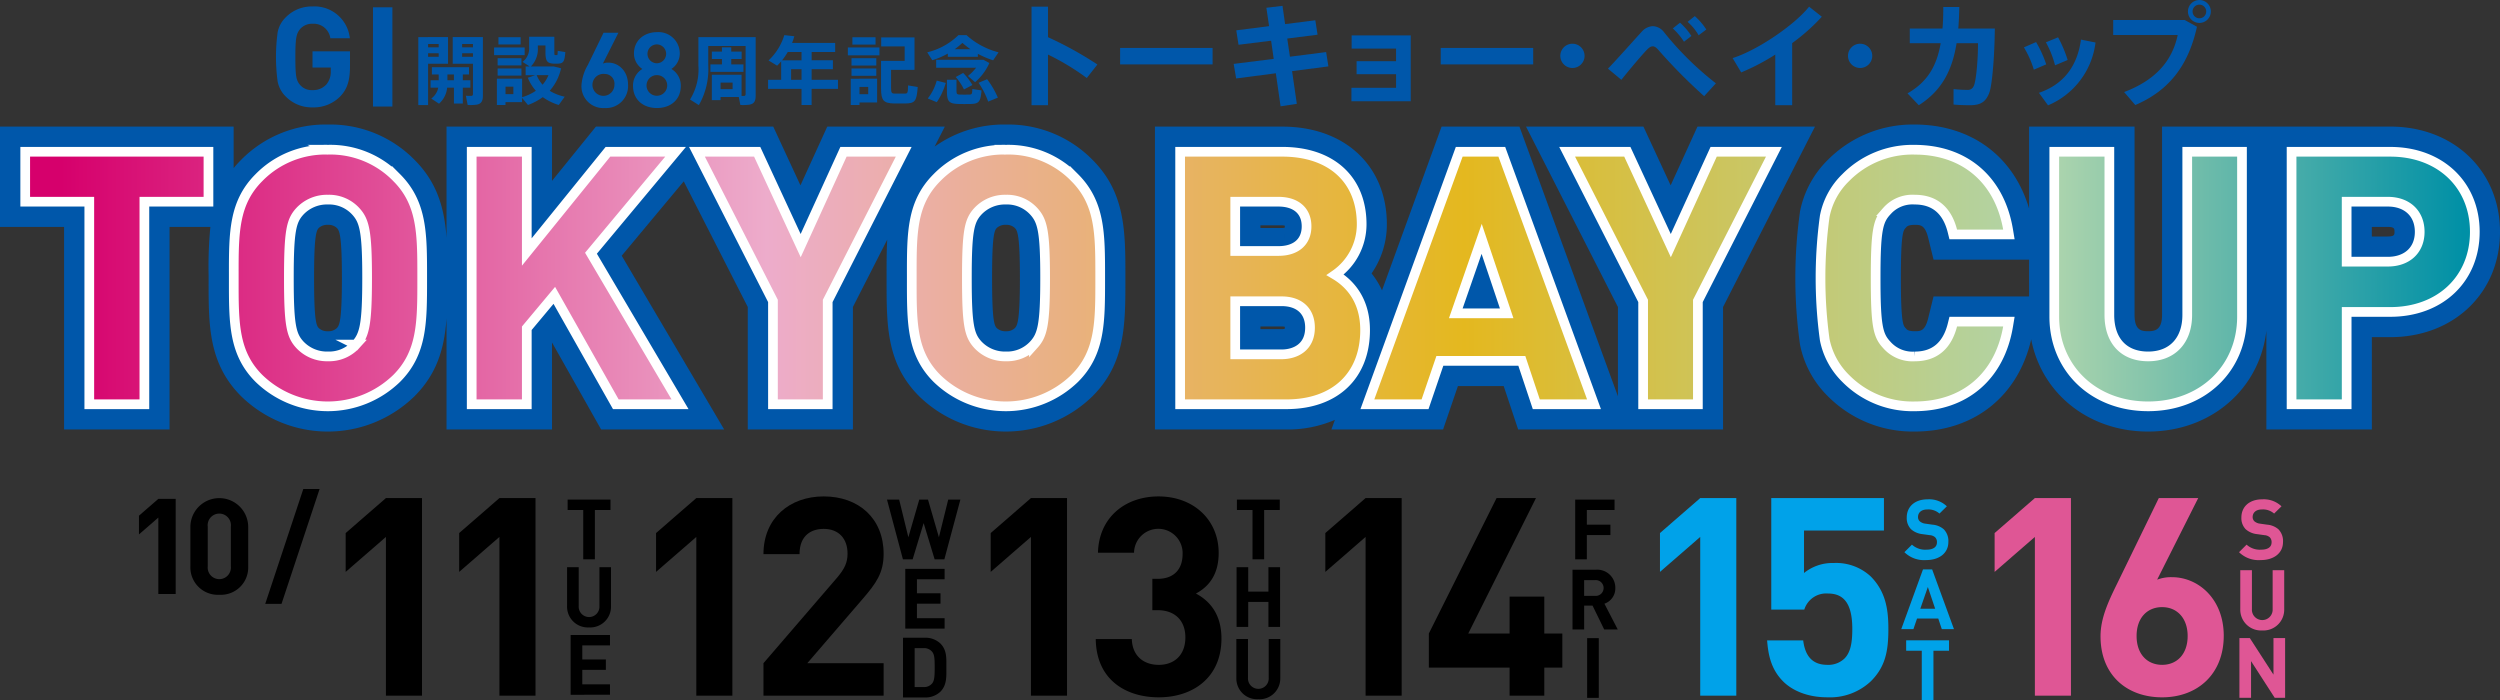 <svg xmlns="http://www.w3.org/2000/svg" xmlns:xlink="http://www.w3.org/1999/xlink" width="515.474" height="144.345" viewBox="0 0 515.474 144.345">
  <rect x="0" y="0" width="515.474" height="144.345" fill="#333333" stroke="none"/>
  <defs>
    <linearGradient id="linear-gradient" y1="0.5" x2="1" y2="0.5" gradientUnits="objectBoundingBox">
      <stop offset="0.01" stop-color="#d6006c"/>
      <stop offset="0.301" stop-color="#edaccb"/>
      <stop offset="0.588" stop-color="#e4b81f"/>
      <stop offset="0.83" stop-color="#aed5ad"/>
      <stop offset="1" stop-color="#0090a6"/>
    </linearGradient>
  </defs>
  <g id="title_pc" transform="translate(0 -97.864)">
    <g id="title_pc-2" data-name="title_pc" transform="translate(0 97.864)">
      <g id="グループ_458" data-name="グループ 458" transform="translate(28.652 100.826)">
        <g id="グループ_437" data-name="グループ 437" transform="translate(0)">
          <path id="パス_1814" data-name="パス 1814" d="M209.45,2573.061V2557.31l-3.993,3.47v-3.855l3.993-3.47h3.58v19.606Z" transform="translate(-205.457 -2551.417)"/>
          <path id="パス_1815" data-name="パス 1815" d="M251.1,2572.773a5.655,5.655,0,0,1-5.975-5.838v-8.261a5.963,5.963,0,0,1,11.923,0v8.261A5.633,5.633,0,0,1,251.1,2572.773Zm2.368-14.044a2.4,2.4,0,1,0-4.764,0v8.179a2.395,2.395,0,1,0,4.764,0Z" transform="translate(-234.522 -2550.964)"/>
          <path id="パス_1816" data-name="パス 1816" d="M306.233,2569.512h-3.359l7.848-23.681h3.36Z" transform="translate(-276.837 -2545.831)"/>
        </g>
        <g id="グループ_438" data-name="グループ 438" transform="translate(42.625 1.873)">
          <path id="パス_1817" data-name="パス 1817" d="M373.232,2593.579V2560.85l-8.3,7.21v-8.011l8.3-7.21h7.438v40.74Z" transform="translate(-364.936 -2552.84)"/>
          <path id="パス_1818" data-name="パス 1818" d="M460.789,2593.579V2560.85l-8.3,7.21v-8.011l8.3-7.21h7.438v40.74Z" transform="translate(-429.09 -2552.84)"/>
        </g>
        <g id="グループ_440" data-name="グループ 440" transform="translate(88.272 2.185)">
          <g id="グループ_439" data-name="グループ 439" transform="translate(0 0)">
            <path id="パス_1819" data-name="パス 1819" d="M541.764,2556.151v10.17h-2.4v-10.17h-3.217v-2.145h8.838v2.145Z" transform="translate(-536.031 -2554.006)"/>
            <path id="パス_1820" data-name="パス 1820" d="M540.255,2618.577a4.281,4.281,0,0,1-4.532-4.324v-8.094h2.4v8.008a2.14,2.14,0,1,0,4.272,0v-8.008h2.387v8.094A4.281,4.281,0,0,1,540.255,2618.577Z" transform="translate(-535.723 -2592.22)"/>
            <path id="パス_1821" data-name="パス 1821" d="M538.473,2670.818V2658.5h8.112v2.144h-5.708v2.889h4.86v2.145h-4.86v2.992h5.708v2.144Z" transform="translate(-537.738 -2630.574)"/>
          </g>
        </g>
        <g id="グループ_441" data-name="グループ 441" transform="translate(106.623 1.53)">
          <path id="パス_1822" data-name="パス 1822" d="M612.679,2593.579V2560.85l-8.3,7.21v-8.011l8.3-7.21h7.438v40.74Z" transform="translate(-604.383 -2552.496)"/>
          <path id="パス_1823" data-name="パス 1823" d="M687.23,2592.638v-6.695l15.22-17.68c1.488-1.774,2.117-3.033,2.117-4.921,0-3.033-1.774-5.093-4.92-5.093-2.461,0-4.978,1.259-4.978,5.206H687.23c0-7.438,5.436-11.9,12.417-11.9,7.209,0,12.359,4.52,12.359,11.844,0,3.948-1.545,6.065-4.349,9.327l-11.386,13.217h15.735v6.695Z" transform="translate(-665.087 -2551.556)"/>
        </g>
        <g id="グループ_443" data-name="グループ 443" transform="translate(154.235 2.185)">
          <g id="グループ_442" data-name="グループ 442" transform="translate(0 0)">
            <path id="パス_1824" data-name="パス 1824" d="M794.356,2566.321h-2.006l-2.266-7.472-2.266,7.472h-2.006l-3.286-12.314h2.508l1.9,7.765,2.248-7.765h1.8l2.249,7.765,1.92-7.765h2.508Z" transform="translate(-782.525 -2554.006)"/>
            <path id="パス_1825" data-name="パス 1825" d="M796.631,2619.767v-12.315h8.112v2.145h-5.708v2.888h4.86v2.145h-4.86v2.992h5.708v2.145Z" transform="translate(-792.861 -2593.168)"/>
            <path id="パス_1826" data-name="パス 1826" d="M802.581,2671.714a4.485,4.485,0,0,1-3.251,1.176h-4.445v-12.314h4.445a4.482,4.482,0,0,1,3.251,1.176c1.384,1.384,1.245,3.078,1.245,4.929S803.964,2670.33,802.581,2671.714Zm-1.678-8.233a2.147,2.147,0,0,0-1.8-.761h-1.816v8.025H799.1a2.146,2.146,0,0,0,1.8-.76c.45-.554.519-1.436.519-3.3S801.353,2664.034,800.9,2663.48Z" transform="translate(-791.581 -2632.092)"/>
          </g>
        </g>
        <g id="グループ_444" data-name="グループ 444" transform="translate(175.623 1.53)">
          <path id="パス_1827" data-name="パス 1827" d="M870.841,2593.579V2560.85l-8.3,7.21v-8.011l8.3-7.21h7.439v40.74Z" transform="translate(-862.545 -2552.496)"/>
          <path id="パス_1828" data-name="パス 1828" d="M956.561,2592.981c-6.638,0-12.874-3.49-12.989-12.016h7.438c.114,3.662,2.632,5.322,5.55,5.322,3.2,0,5.493-2,5.493-5.665,0-3.375-2.06-5.607-5.722-5.607h-1.087v-6.465h1.087c3.6,0,5.15-2.232,5.15-5.093a5.009,5.009,0,1,0-10.013-.285H944.03c.172-7.267,5.607-11.615,12.474-11.615,7.21,0,12.416,4.806,12.416,11.672,0,4.406-2,6.923-4.692,8.354,2.918,1.545,5.264,4.349,5.264,9.27C969.492,2588.976,963.541,2592.981,956.561,2592.981Z" transform="translate(-921.916 -2551.556)"/>
        </g>
        <g id="グループ_446" data-name="グループ 446" transform="translate(226.27 2.185)">
          <g id="グループ_445" data-name="グループ 445" transform="translate(0 0)">
            <path id="パス_1829" data-name="パス 1829" d="M1058.082,2556.151v10.17h-2.4v-10.17h-3.217v-2.145h8.838v2.145Z" transform="translate(-1052.349 -2554.006)"/>
            <path id="パス_1830" data-name="パス 1830" d="M1058.775,2618.473v-5.154h-4.168v5.154h-2.4v-12.315h2.4v5.033h4.168v-5.033h2.4v12.315Z" transform="translate(-1052.16 -2592.22)"/>
            <path id="パス_1831" data-name="パス 1831" d="M1056.573,2673.963a4.281,4.281,0,0,1-4.532-4.324v-8.094h2.4v8.008a2.14,2.14,0,1,0,4.272,0v-8.008h2.387v8.094A4.281,4.281,0,0,1,1056.573,2673.963Z" transform="translate(-1052.041 -2632.802)"/>
          </g>
        </g>
        <g id="グループ_447" data-name="グループ 447" transform="translate(244.622 1.873)">
          <path id="パス_1832" data-name="パス 1832" d="M1129,2593.579V2560.85l-8.3,7.21v-8.011l8.3-7.21h7.438v40.74Z" transform="translate(-1120.704 -2552.84)"/>
          <path id="パス_1833" data-name="パス 1833" d="M1224.356,2587.8v5.779H1217.2V2587.8h-16.65v-7.038l13.961-27.923h8.125l-13.961,27.923h8.525v-7.61h7.153v7.61h3.719v7.038Z" transform="translate(-1179.211 -2552.84)"/>
        </g>
        <g id="グループ_449" data-name="グループ 449" transform="translate(295.581 2.185)">
          <g id="グループ_448" data-name="グループ 448" transform="translate(0 0)">
            <path id="パス_1834" data-name="パス 1834" d="M1315.841,2556.151v3.026h4.86v2.145h-4.86v5h-2.4v-12.314h8.112v2.145Z" transform="translate(-1312.884 -2554.006)"/>
            <path id="パス_1835" data-name="パス 1835" d="M1317.9,2620.413l-2.4-4.912h-1.729v4.912h-2.4V2608.1h4.825a3.723,3.723,0,0,1,4,3.771,3.317,3.317,0,0,1-2.249,3.235l2.75,5.31Zm-1.868-10.17h-2.266v3.251h2.266a1.63,1.63,0,1,0,0-3.251Z" transform="translate(-1311.367 -2593.641)"/>
            <path id="パス_1836" data-name="パス 1836" d="M1322.658,2673.212V2660.9h2.4v12.314Z" transform="translate(-1319.64 -2632.328)"/>
          </g>
        </g>
        <g id="グループ_451" data-name="グループ 451" transform="translate(313.621 1.873)">
          <g id="グループ_450" data-name="グループ 450">
            <path id="パス_1837" data-name="パス 1837" d="M1387.16,2593.579V2560.85l-8.3,7.21v-8.011l8.3-7.21h7.439v40.74Z" transform="translate(-1378.864 -2552.84)" fill="#00a2e9"/>
            <path id="パス_1838" data-name="パス 1838" d="M1482.9,2590.6a12.285,12.285,0,0,1-8.983,3.319c-4.234,0-7.324-1.487-9.1-3.261-2.517-2.518-3.09-5.494-3.319-8.469h7.438c.4,3.205,1.888,5.036,4.978,5.036a4.789,4.789,0,0,0,3.547-1.317c1.316-1.316,1.6-3.49,1.6-6.065,0-4.692-1.373-7.324-4.978-7.324a4.729,4.729,0,0,0-4.921,3.319h-6.809v-23h23.231v6.695h-16.479v8.754a9.337,9.337,0,0,1,6.122-2.06,10.493,10.493,0,0,1,7.61,2.746c3.2,3.2,3.662,7.038,3.662,10.872C1486.5,2584.424,1485.871,2587.629,1482.9,2590.6Z" transform="translate(-1439.41 -2552.84)" fill="#00a2e9"/>
          </g>
        </g>
        <g id="グループ_453" data-name="グループ 453" transform="translate(363.37 2.133)">
          <g id="グループ_452" data-name="グループ 452">
            <path id="パス_1839" data-name="パス 1839" d="M1571.922,2566.334a5.784,5.784,0,0,1-4.5-1.626l1.556-1.556a4.033,4.033,0,0,0,2.975,1.038c1.418,0,2.18-.537,2.18-1.522a1.371,1.371,0,0,0-.381-1.038,1.837,1.837,0,0,0-1.089-.432l-1.488-.208a4.181,4.181,0,0,1-2.386-1.02,3.254,3.254,0,0,1-.883-2.422c0-2.2,1.626-3.736,4.29-3.736a5.277,5.277,0,0,1,3.978,1.436l-1.522,1.5a3.427,3.427,0,0,0-2.525-.848c-1.28,0-1.9.709-1.9,1.557a1.189,1.189,0,0,0,.363.882,2.113,2.113,0,0,0,1.141.484l1.453.208a4.077,4.077,0,0,1,2.352.951,3.449,3.449,0,0,1,.951,2.612C1576.488,2564.985,1574.5,2566.334,1571.922,2566.334Z" transform="translate(-1566.776 -2553.812)" fill="#00a2e9"/>
            <path id="パス_1840" data-name="パス 1840" d="M1573.353,2620.154l-.726-2.179h-4.376l-.744,2.179H1565l4.479-12.314h1.885l4.5,12.314Zm-2.871-8.682-1.556,4.479h3.061Z" transform="translate(-1564.999 -2593.399)" fill="#00a2e9"/>
            <path id="パス_1841" data-name="パス 1841" d="M1574.405,2664.724v10.17H1572v-10.17h-3.217v-2.145h8.838v2.145Z" transform="translate(-1567.772 -2633.509)" fill="#00a2e9"/>
          </g>
        </g>
        <g id="グループ_455" data-name="グループ 455" transform="translate(382.621 1.873)">
          <g id="グループ_454" data-name="グループ 454">
            <path id="パス_1842" data-name="パス 1842" d="M1645.322,2593.579V2560.85l-8.3,7.21v-8.011l8.3-7.21h7.438v40.74Z" transform="translate(-1637.026 -2552.84)" fill="#df5695"/>
            <path id="パス_1843" data-name="パス 1843" d="M1731.4,2593.923c-7.209,0-12.7-4.521-12.7-12.588,0-3.719,1.6-7.152,3.433-10.872l8.583-17.623h8.125l-8.468,16.823a8.062,8.062,0,0,1,3.033-.515c5.493,0,10.7,4.52,10.7,12.073C1744.1,2589.23,1738.607,2593.923,1731.4,2593.923Zm0-18.6c-3.033,0-5.264,2.174-5.264,5.951s2.231,5.95,5.264,5.95,5.264-2.175,5.264-5.95C1736.661,2577.672,1734.544,2575.327,1731.4,2575.327Z" transform="translate(-1696.866 -2552.84)" fill="#df5695"/>
          </g>
        </g>
        <g id="グループ_457" data-name="グループ 457" transform="translate(433.018 2.133)">
          <g id="グループ_456" data-name="グループ 456">
            <path id="パス_1844" data-name="パス 1844" d="M1830.08,2566.334a5.785,5.785,0,0,1-4.5-1.626l1.557-1.556a4.031,4.031,0,0,0,2.975,1.038c1.418,0,2.179-.537,2.179-1.522a1.372,1.372,0,0,0-.38-1.038,1.837,1.837,0,0,0-1.089-.432l-1.488-.208a4.181,4.181,0,0,1-2.387-1.02,3.256,3.256,0,0,1-.882-2.422c0-2.2,1.626-3.736,4.289-3.736a5.278,5.278,0,0,1,3.978,1.436l-1.522,1.5a3.426,3.426,0,0,0-2.525-.848c-1.28,0-1.9.709-1.9,1.557a1.189,1.189,0,0,0,.364.882,2.113,2.113,0,0,0,1.141.484l1.452.208a4.076,4.076,0,0,1,2.353.951,3.45,3.45,0,0,1,.951,2.612C1834.646,2564.985,1832.657,2566.334,1830.08,2566.334Z" transform="translate(-1825.583 -2553.812)" fill="#df5695"/>
            <path id="パス_1845" data-name="パス 1845" d="M1831.054,2620.907a4.281,4.281,0,0,1-4.532-4.324v-8.095h2.4v8.008a2.14,2.14,0,1,0,4.272,0v-8.008h2.387v8.095A4.281,4.281,0,0,1,1831.054,2620.907Z" transform="translate(-1826.27 -2593.874)" fill="#df5695"/>
            <path id="パス_1846" data-name="パス 1846" d="M1833.124,2673.148l-4.877-7.559v7.559h-2.4v-12.315h2.145l4.878,7.541v-7.541h2.4v12.315Z" transform="translate(-1825.773 -2632.229)" fill="#df5695"/>
          </g>
        </g>
      </g>
      <g id="グループ_436" data-name="グループ 436" transform="translate(0)">
        <g id="グループ_435" data-name="グループ 435">
          <g id="グループ_432" data-name="グループ 432" transform="translate(56.903 1.33)">
            <path id="パス_1790" data-name="パス 1790" d="M324.1,2222.3a7.674,7.674,0,0,1-5.778,2.328,7.5,7.5,0,0,1-5.519-2.242,5.92,5.92,0,0,1-1.667-3.075,37.7,37.7,0,0,1,0-10.176,5.815,5.815,0,0,1,1.667-3.076,7.5,7.5,0,0,1,5.519-2.242,7.331,7.331,0,0,1,7.7,6.554H322a3.483,3.483,0,0,0-3.679-2.989,3.26,3.26,0,0,0-2.558,1.092c-.747.948-.977,1.7-.977,5.749,0,4.024.172,4.829.977,5.778a3.158,3.158,0,0,0,2.558,1.064,3.685,3.685,0,0,0,2.846-1.15,4.02,4.02,0,0,0,.92-2.731v-.776H318.32v-3.334h7.732v2.989C326.052,2219.049,325.506,2220.8,324.1,2222.3Z" transform="translate(-310.789 -2203.815)" fill="#0057aa"/>
            <path id="パス_1791" data-name="パス 1791" d="M386.539,2224.933v-20.466h4v20.466Z" transform="translate(-366.534 -2204.295)" fill="#0057aa"/>
          </g>
          <g id="グループ_433" data-name="グループ 433" transform="translate(86.249 6.626)">
            <path id="パス_1792" data-name="パス 1792" d="M423.926,2227.734h4.111v5.5h-4.111v8.515h-2.017v-14.012h2.017Zm2.187,2.109v-.678h-2.187v.678Zm-2.187,1.231v.724h2.187v-.724Zm2.187,5.559v-1.185h-1.4v-1.509h7.653v1.509h-1.278v1.185h1.555v1.525h-1.555v3.279h-1.832v-3.279h-1.4a5.041,5.041,0,0,1-1.678,3.311l-1.6-1.063a3.6,3.6,0,0,0,1.447-2.248h-1.586v-1.525Zm3.141,0v-1.185h-1.34v1.185Zm5.05-8.9h.924v12.072c0,1.093-.308,1.694-1.293,1.863a9.679,9.679,0,0,1-1.848.062l-.37-1.909a7.663,7.663,0,0,0,1.14.031c.262-.031.323-.154.323-.385v-6.236h-4.173v-5.5h5.3Zm-1.124,2.109v-.678h-2.233v.678Zm-2.233,1.231v.724h2.233v-.724Z" transform="translate(-421.909 -2226.713)" fill="#0057aa"/>
            <path id="パス_1793" data-name="パス 1793" d="M487.39,2229.66v1.586h-6.3v-1.586Zm-3.942,6.436h3.418v3.818a10.22,10.22,0,0,0,2.833-1.324,9.738,9.738,0,0,1-1.663-2.679l1.54-.538H487.59v-1.8h.831l-1.463-.939a3.415,3.415,0,0,0,1.355-2.925v-2.263h5.2v3.094c0,.6.015.693.185.693h.323c.154,0,.169-.062.185-.878l1.57.262c-.154,2.094-.462,2.341-1.617,2.387h-.678c-1.509-.062-1.8-.539-1.8-2.464v-1.293h-1.571v.493a5.088,5.088,0,0,1-1.432,3.834h4.712l1.509.385a10.329,10.329,0,0,1-2.34,4.635,9.618,9.618,0,0,0,3.095,1.216l-1.232,1.709a11.325,11.325,0,0,1-3.3-1.616,11.97,11.97,0,0,1-3.049,1.616l-1.216-1.463v.878h-3.418v.585h-1.771v-5.42h1.771Zm3.28-4.219v1.478h-4.912v-1.478Zm0,2.109v1.478h-4.912v-1.478Zm-.169-6.436v1.494h-4.573v-1.494Zm-1.494,11.733v-1.54h-1.617v1.54Zm6.021-1.94a7.316,7.316,0,0,0,1.216-1.971h-2.433A7.088,7.088,0,0,0,491.085,2237.344Z" transform="translate(-465.462 -2226.5)" fill="#0057aa"/>
            <path id="パス_1794" data-name="パス 1794" d="M554.12,2239.88a4.491,4.491,0,0,1-4.8-4.755,9.482,9.482,0,0,1,1.3-4.106l3.242-6.658h3.069l-3.2,6.355a3.048,3.048,0,0,1,1.146-.195c2.075,0,4.042,1.708,4.042,4.561A4.537,4.537,0,0,1,554.12,2239.88Zm0-7.025a2.265,2.265,0,1,0,1.989,2.248A2,2,0,0,0,554.12,2232.855Z" transform="translate(-515.672 -2224.231)" fill="#0057aa"/>
            <path id="パス_1795" data-name="パス 1795" d="M594.473,2239.519c-2.723,0-4.928-1.622-4.928-4.6a3.983,3.983,0,0,1,1.924-3.458,3.824,3.824,0,0,1-1.729-3.2c0-2.724,2.162-4.388,4.734-4.388a4.392,4.392,0,0,1,4.712,4.388,3.824,3.824,0,0,1-1.729,3.2,4,4,0,0,1,1.946,3.458C599.4,2237.9,597.2,2239.519,594.473,2239.519Zm0-6.788a2.129,2.129,0,1,0,2.118,2.14A2.113,2.113,0,0,0,594.473,2232.731Zm0-6.333a1.945,1.945,0,0,0,0,3.891,1.946,1.946,0,0,0,0-3.891Z" transform="translate(-545.273 -2223.869)" fill="#0057aa"/>
            <path id="パス_1796" data-name="パス 1796" d="M640.367,2235.537h4.327v4.373h.523c.246-.03.308-.154.308-.37v-9.932h-7.7v4.035a14.82,14.82,0,0,1-1.94,8.161l-1.817-1.155a11.792,11.792,0,0,0,1.725-6.99v-5.866H647.6v12.056c0,1.109-.308,1.694-1.294,1.863a10.015,10.015,0,0,1-1.863.062l-.323-1.648h-3.757v.647h-1.8v-5.236h1.8Zm.277-2.124v-1.124h-2.079v-1.524h2.079v-.878h1.925v.878h2.14v1.524h-2.14v1.124h2.51v1.54h-6.806v-1.54Zm2.2,5.1v-1.355h-2.479v1.355Z" transform="translate(-578.039 -2226.756)" fill="#0057aa"/>
            <path id="パス_1797" data-name="パス 1797" d="M703.978,2237.3v3.326H701.9V2237.3H695v-1.879H697.7v-3.8a11.451,11.451,0,0,1-.832.892l-1.771-1.078a11.926,11.926,0,0,0,3.249-5.22l2.063.23a13.268,13.268,0,0,1-.462,1.386h8.884v1.864h-4.85v1.709h4.388v1.832h-4.388v2.187h5.435v1.879ZM701.9,2229.7H699.05a12.3,12.3,0,0,1-1.17,1.709H701.9Zm0,5.728v-2.187h-2.156v2.187Z" transform="translate(-622.879 -2225.598)" fill="#0057aa"/>
            <path id="パス_1798" data-name="パス 1798" d="M763.787,2229.959v1.617h-6.513v-1.617Zm-4.112,6.437h3.634v4.9h-3.634v.524h-1.8v-5.42h1.8Zm3.465-4.219v1.51h-5.112v-1.51Zm0,2.11v1.509h-5.112v-1.509Zm-.154-6.437v1.524h-4.773v-1.524Zm-1.509,11.749V2238.1h-1.8v1.493Zm3.8-6.882h3.711v-2.972h-4.835v-1.863h6.867v6.7h-4.835v3.742c0,1.016.154,1.139.785,1.154h2.017c.6-.015.677-.123.708-1.694l1.986.324c-.216,2.987-.585,3.356-2.541,3.4-.708.015-1.694.015-2.371,0-2.156-.062-2.649-.616-2.649-3.172v-5.62Z" transform="translate(-668.706 -2226.798)" fill="#0057aa"/>
            <path id="パス_1799" data-name="パス 1799" d="M829.695,2230.683H823.5v-.663a16.526,16.526,0,0,1-3.2,1.37l-1.047-1.632a13.738,13.738,0,0,0,6.436-3.541h1.663a15.61,15.61,0,0,0,6.606,3.541l-1.109,1.648a18.466,18.466,0,0,1-3.157-1.339Zm-6.621,5.389a13.848,13.848,0,0,1-1.848,3.972l-1.863-.77a10.121,10.121,0,0,0,1.848-3.68Zm7.391-4.774h.385l1.216.677a11.231,11.231,0,0,1-2.941,3.942l-1.478-1.278a9.706,9.706,0,0,0,1.678-1.695H821.1V2231.3h9.362Zm-5.174,4.112v2.325c0,.631.138.724.708.739.508.016,1.37.016,1.909,0,.554-.015.616-.092.647-1.155l1.894.293c-.2,2.433-.554,2.771-2.387,2.8-.662.015-1.647.015-2.279,0-2.048-.046-2.464-.508-2.464-2.664v-2.34Zm2.864-6.3a19.966,19.966,0,0,1-1.648-1.293,19.17,19.17,0,0,1-1.57,1.293Zm-1.494,4.9a12.546,12.546,0,0,1,1.909,2.494l-1.74.909a11.822,11.822,0,0,0-1.694-2.557Zm4.943,1.293a18.372,18.372,0,0,1,2.217,3.8l-2,.817a16.574,16.574,0,0,0-1.986-3.88Z" transform="translate(-714.319 -2225.598)" fill="#0057aa"/>
          </g>
          <g id="グループ_434" data-name="グループ 434" transform="translate(212.692)">
            <path id="パス_1800" data-name="パス 1800" d="M914.269,2215.9l-2.185,2.79a50.056,50.056,0,0,0-8-4.836v10.44H900.69v-20.322h3.395v6.3A74.5,74.5,0,0,1,914.269,2215.9Z" transform="translate(-900.69 -2202.603)" fill="#0057aa"/>
            <path id="パス_1801" data-name="パス 1801" d="M988.916,2236.2v3.395H969.85V2236.2Z" transform="translate(-951.585 -2226.316)" fill="#0057aa"/>
            <path id="パス_1802" data-name="パス 1802" d="M1066.765,2214.286l-.535-3.743-6.72.836-.465-2.977,6.766-.86-.558-3.79,3.325-.4.535,3.767,6.231-.791.465,2.977-6.255.79.558,3.744,7.464-.953.465,2.953-7.487.976.976,6.743-3.348.511-.976-6.812-8.184,1.069-.511-3Z" transform="translate(-1016.832 -2202.148)" fill="#0057aa"/>
            <path id="パス_1803" data-name="パス 1803" d="M1151.5,2234.423v-2.674h8.138v-2.6h-9.161v-2.72h12.184V2240h-12.23v-2.767h9.208v-2.813Z" transform="translate(-1084.475 -2219.124)" fill="#0057aa"/>
            <path id="パス_1804" data-name="パス 1804" d="M1239.229,2236.2v3.395h-19.066V2236.2Z" transform="translate(-1135.792 -2226.316)" fill="#0057aa"/>
            <path id="パス_1805" data-name="パス 1805" d="M1316.088,2238a2.5,2.5,0,1,1,.023,0Z" transform="translate(-1204.57 -2223.984)" fill="#0057aa"/>
            <path id="パス_1806" data-name="パス 1806" d="M1357.688,2214.6a3.217,3.217,0,0,1,2.325-1.163,3.06,3.06,0,0,1,2.325,1.3,64.057,64.057,0,0,0,10.65,10.487l-2.419,2.65a110.523,110.523,0,0,1-9.417-9.51c-.442-.511-.79-.767-1.186-.767-.418,0-.767.256-1.279.791-1,1.046-3.418,3.883-5.185,6.115l-2.767-2.3C1352.968,2219.879,1356.34,2216.043,1357.688,2214.6Zm7.906-1.883a13.949,13.949,0,0,1,2.348,2.744l-1.534,1.186a13.847,13.847,0,0,0-2.3-2.744Zm3.046-1.349a12.976,12.976,0,0,1,2.371,2.767l-1.581,1.186a10.5,10.5,0,0,0-2.279-2.767Z" transform="translate(-1231.882 -2208.044)" fill="#0057aa"/>
            <path id="パス_1807" data-name="パス 1807" d="M1460.346,2224.3h-3.488v-10.44a45.421,45.421,0,0,1-7.022,3.673l-1.767-2.952c5.278-1.675,12.881-6.953,15.764-10.6l2.628,2.07a40.329,40.329,0,0,1-6.115,5.441Z" transform="translate(-1303.51 -2202.603)" fill="#0057aa"/>
            <path id="パス_1808" data-name="パス 1808" d="M1540.693,2238a2.5,2.5,0,1,1,.023,0Z" transform="translate(-1369.858 -2223.984)" fill="#0057aa"/>
            <path id="パス_1809" data-name="パス 1809" d="M1591.838,2208.68c.116-1.4.163-2.86.163-4.441h3.3c-.023,1.535-.093,3.022-.209,4.441h7.533c-.046,5.743-.558,11.625-1.116,13.184-.674,1.813-1.674,2.627-3.976,2.627-1.046,0-2.279-.024-3.418-.14v-3.185a27.245,27.245,0,0,0,2.837.163,1.276,1.276,0,0,0,1.3-.744c.535-.977.907-5.534.907-8.883h-4.418c-.884,5.511-3,9.766-7.789,12.789l-2.325-2.442c4.185-2.394,6.045-5.743,6.836-10.347h-6.371v-3.022Z" transform="translate(-1404.006 -2202.797)" fill="#0057aa"/>
            <path id="パス_1810" data-name="パス 1810" d="M1678,2228.9a24.15,24.15,0,0,1,2.093,4.6l-2.558,1.094a19.668,19.668,0,0,0-2.046-4.6Zm12.254.093a16.147,16.147,0,0,1-9.789,12.951l-1.883-2.58c5.162-1.744,7.952-5.6,8.673-10.975Zm-7.719-1.07a25.188,25.188,0,0,1,1.976,4.674l-2.6,1.093a20.373,20.373,0,0,0-1.883-4.743Z" transform="translate(-1470.873 -2220.226)" fill="#0057aa"/>
            <path id="パス_1811" data-name="パス 1811" d="M1759.922,2202.9l2.535,1.4c-1.721,7.766-5.581,13.09-12.719,16.137l-2.3-2.674c6.65-2.535,9.929-6.534,11.045-11.766h-13.3V2202.9Zm5.395-1.743a2.36,2.36,0,1,1,0-.024Zm-3.767,0a1.407,1.407,0,1,0,0-.024Z" transform="translate(-1522.156 -2198.78)" fill="#0057aa"/>
          </g>
          <path id="パス_1812" data-name="パス 1812" d="M162.952,2296a24.445,24.445,0,0,0-17.908,7.28q-.841.841-1.546,1.706v-8.559H95.324v20.684h13.212v41.766h21.75v-41.766H138.7a84.79,84.79,0,0,0-.366,9.858v1.37c0,9.1-.007,16.966,6.712,23.686a25.58,25.58,0,0,0,35.746,0c6.784-6.784,6.783-14.77,6.782-24.018v-.71c0-9.246,0-17.232-6.782-24.017A24.361,24.361,0,0,0,162.952,2296Zm1.9,41.895-.059.067a2.486,2.486,0,0,1-1.84.657,2.563,2.563,0,0,1-1.92-.667l-.059-.067c-.55-.611-.891-2.536-.891-10.234s.344-9.626.9-10.243l.058-.066a2.556,2.556,0,0,1,1.912-.657,2.482,2.482,0,0,1,1.841.658l.067.076c.487.541.962,1.776.962,10.233S165.342,2337.348,164.851,2337.893Zm376.266-2.643c0,3.107-1.482,3.367-2.87,3.367-1.475,0-2.8-.258-2.8-3.367v-38.825H513.7v16.9C510.529,2302.543,501.75,2296,490.053,2296a24.679,24.679,0,0,0-17.838,7.28,20.375,20.375,0,0,0-5.743,10.635,98,98,0,0,0,0,27.475,20.519,20.519,0,0,0,5.743,10.634,24.682,24.682,0,0,0,17.837,7.28c12.292,0,21.362-7.228,24.085-19.008,2.131,11.109,11.786,19.008,24.109,19.008,13.995,0,24.548-10.187,24.548-23.7v-39.181H541.117Zm-27.418-3.807h-19.7l-1.111,4.52c-.653,2.654-1.628,2.654-2.758,2.654-1.348,0-1.633-.339-1.8-.542l-.182-.205c-.466-.5-.885-1.655-.885-10.221s.413-9.717.913-10.251l.183-.207c.138-.165.427-.509,1.774-.509,1.13,0,2.1,0,2.758,2.654l1.111,4.52h19.7Zm74.469-35.018H562.625v62.45h21.749v-19.036h3.793c13.113,0,22.63-9.129,22.63-21.707S601.28,2296.424,588.167,2296.424Zm-.5,22.659h-3.3v-1.975h3.3c1.378,0,1.378.407,1.378,1.023C589.048,2318.683,589.048,2319.083,587.67,2319.083ZM302.749,2296a24.613,24.613,0,0,0-14.718,4.558l2.106-4.132H265.9l-5.529,12.113-5.613-12.113H218.2l-9.059,11.188v-11.187h-21.75v62.45h21.75V2340.94l10.13,17.934h25.369l-21.126-35.821,12.792-15.34,13.2,25.908v25.253h21.679v-25.253l7.082-13.9c-.14,2.321-.139,4.736-.138,7.245v1.37c0,9.1-.007,16.966,6.712,23.686a25.58,25.58,0,0,0,35.746,0c6.784-6.784,6.783-14.77,6.782-24.018v-.71c0-9.246,0-17.232-6.782-24.017A24.361,24.361,0,0,0,302.749,2296Zm1.9,41.895-.059.067a2.485,2.485,0,0,1-1.84.657,2.564,2.564,0,0,1-1.92-.667l-.059-.067c-.55-.611-.891-2.536-.891-10.234s.344-9.626.9-10.243l.058-.066a2.556,2.556,0,0,1,1.912-.657,2.481,2.481,0,0,1,1.841.658l.067.076c.487.541.962,1.776.962,10.233S305.139,2337.348,304.648,2337.893Zm140.676-41.469-5.529,12.113-5.613-12.113H409.972l18.954,37.2v18.418l-20.309-55.615H392.562l-12.28,33.758a16.937,16.937,0,0,0-2.154-3.49,17.728,17.728,0,0,0,3.151-10.124c0-12.049-8.666-20.144-21.565-20.144H333.461v62.45h27.106a24.573,24.573,0,0,0,10-1.984l-.722,1.984h23.027l3.055-8.949h9.442l2.983,8.949H450.6v-25.253l18.954-37.2Zm-85.094,41.685a2.4,2.4,0,0,1-.657.082h-4.362v-.554h4.362a3.176,3.176,0,0,1,.661.06c0,.05.007.111.007.181A2.275,2.275,0,0,1,360.23,2338.109Zm.011-.231c0,.1,0-20.68-.011-20.621a2.378,2.378,0,0,1-.657.082h-4.362v-.554h4.362a3.221,3.221,0,0,1,.661.059c0,.05.007,20.963.007,21.033" transform="translate(-95.324 -2270.323)" fill="#0057aa"/>
          <path id="パス_1813" data-name="パス 1813" d="M115,2326.388h13.212v41.767h11.359v-41.767h13.212v-10.294H115Zm159.891,9.056-8.967-19.351H253.506l15.671,30.755v21.306h11.288v-21.306l15.671-30.755H283.719ZM249.1,2316.094H235.152l-16.732,20.664v-20.664H207.061v52.061H218.42v-15.674l5.673-6.783,12.684,22.457h13.242l-18.366-31.143Zm353.546,0H582.3v52.061h11.359v-19.037h8.988c10.266,0,17.435-6.791,17.435-16.512S612.909,2316.094,602.644,2316.094Zm-.5,22.659h-8.491v-12.365h8.491c3.993,0,6.573,2.441,6.573,6.218C608.72,2336.34,606.14,2338.753,602.147,2338.753Zm-147.84-3.309-8.967-19.351H432.927l15.671,30.755v21.306h11.289v-21.306l15.671-30.755H463.14Zm-276.879-19.777a19.172,19.172,0,0,0-14.235,5.758c-5.2,5.2-5.194,11.411-5.19,20.011v1.375c0,8.6-.006,14.814,5.19,20.01a20.384,20.384,0,0,0,28.4,0c5.262-5.262,5.261-11.588,5.261-20.344v-.708c0-8.756,0-15.081-5.261-20.344A19.088,19.088,0,0,0,177.428,2315.668Zm5.761,40.176a7.466,7.466,0,0,1-5.761,2.443,7.656,7.656,0,0,1-5.841-2.453c-1.723-1.915-2.224-3.947-2.224-13.709s.5-11.794,2.233-13.719a7.651,7.651,0,0,1,5.832-2.444,7.464,7.464,0,0,1,5.761,2.444l.009.009c1.75,1.945,2.3,4.089,2.3,13.71S184.948,2353.889,183.189,2355.844ZM504.6,2325.962c4.1,0,6.724,2.223,7.8,6.608l.139.565h11.474l-.143-.865c-1.721-10.4-8.952-16.6-19.343-16.6a19.336,19.336,0,0,0-14.164,5.758,15.086,15.086,0,0,0-4.323,7.98,93.73,93.73,0,0,0,0,25.437,15.409,15.409,0,0,0,4.323,7.98,19.336,19.336,0,0,0,14.164,5.759c10.391,0,17.623-6.208,19.343-16.6l.143-.865H512.542l-.139.566c-1.079,4.385-3.7,6.608-7.8,6.608a7.05,7.05,0,0,1-5.779-2.393c-1.8-1.922-2.286-3.853-2.286-13.769s.487-11.847,2.312-13.8A7.03,7.03,0,0,1,504.6,2325.962Zm-93.924-9.869-18.937,52.061h11.892l3.054-8.95h16.9l2.983,8.95h11.9l-19.011-52.061Zm-.707,33.314,5.336-15.356,5.158,15.356Zm-92.744-33.74a19.172,19.172,0,0,0-14.235,5.758c-5.2,5.2-5.194,11.411-5.191,20.011v1.375c0,8.6-.006,14.814,5.191,20.01a20.384,20.384,0,0,0,28.4,0c5.262-5.262,5.261-11.588,5.26-20.344v-.708c0-8.756,0-15.081-5.26-20.344A19.088,19.088,0,0,0,317.225,2315.668Zm5.761,40.176a7.466,7.466,0,0,1-5.761,2.443,7.657,7.657,0,0,1-5.841-2.453c-1.723-1.915-2.224-3.947-2.224-13.709s.5-11.794,2.233-13.719a7.651,7.651,0,0,1,5.832-2.444,7.464,7.464,0,0,1,5.761,2.444l.009.009c1.75,1.945,2.3,4.089,2.3,13.71S324.745,2353.889,322.986,2355.844Zm62.122-14.384a12.669,12.669,0,0,0,5.453-10.416c0-9.221-6.273-14.95-16.37-14.95H353.133v52.061h21.911c10.01,0,16.228-5.864,16.228-15.3C391.271,2346.4,387.827,2343.074,385.108,2341.459Zm-20.616-15.071h8.917c3.627,0,5.792,1.9,5.792,5.082s-2.165,5.081-5.792,5.081h-8.917Zm9.557,31.472h-9.557v-10.944h9.557c3.671,0,5.863,2.033,5.863,5.437C379.912,2356.414,376.883,2357.86,374.049,2357.86Zm186.739-8.135c0,5.281-3.09,8.562-8.065,8.562-5.006,0-7.994-3.2-7.994-8.562v-33.631H533.37v33.987c0,10.72,8.139,18.5,19.354,18.5s19.353-7.781,19.353-18.5v-33.987H560.788Z" transform="translate(-109.801 -2284.799)" stroke="#fff" stroke-miterlimit="10" stroke-width="2" fill="url(#linear-gradient)"/>
        </g>
      </g>
    </g>
  </g>
</svg>

